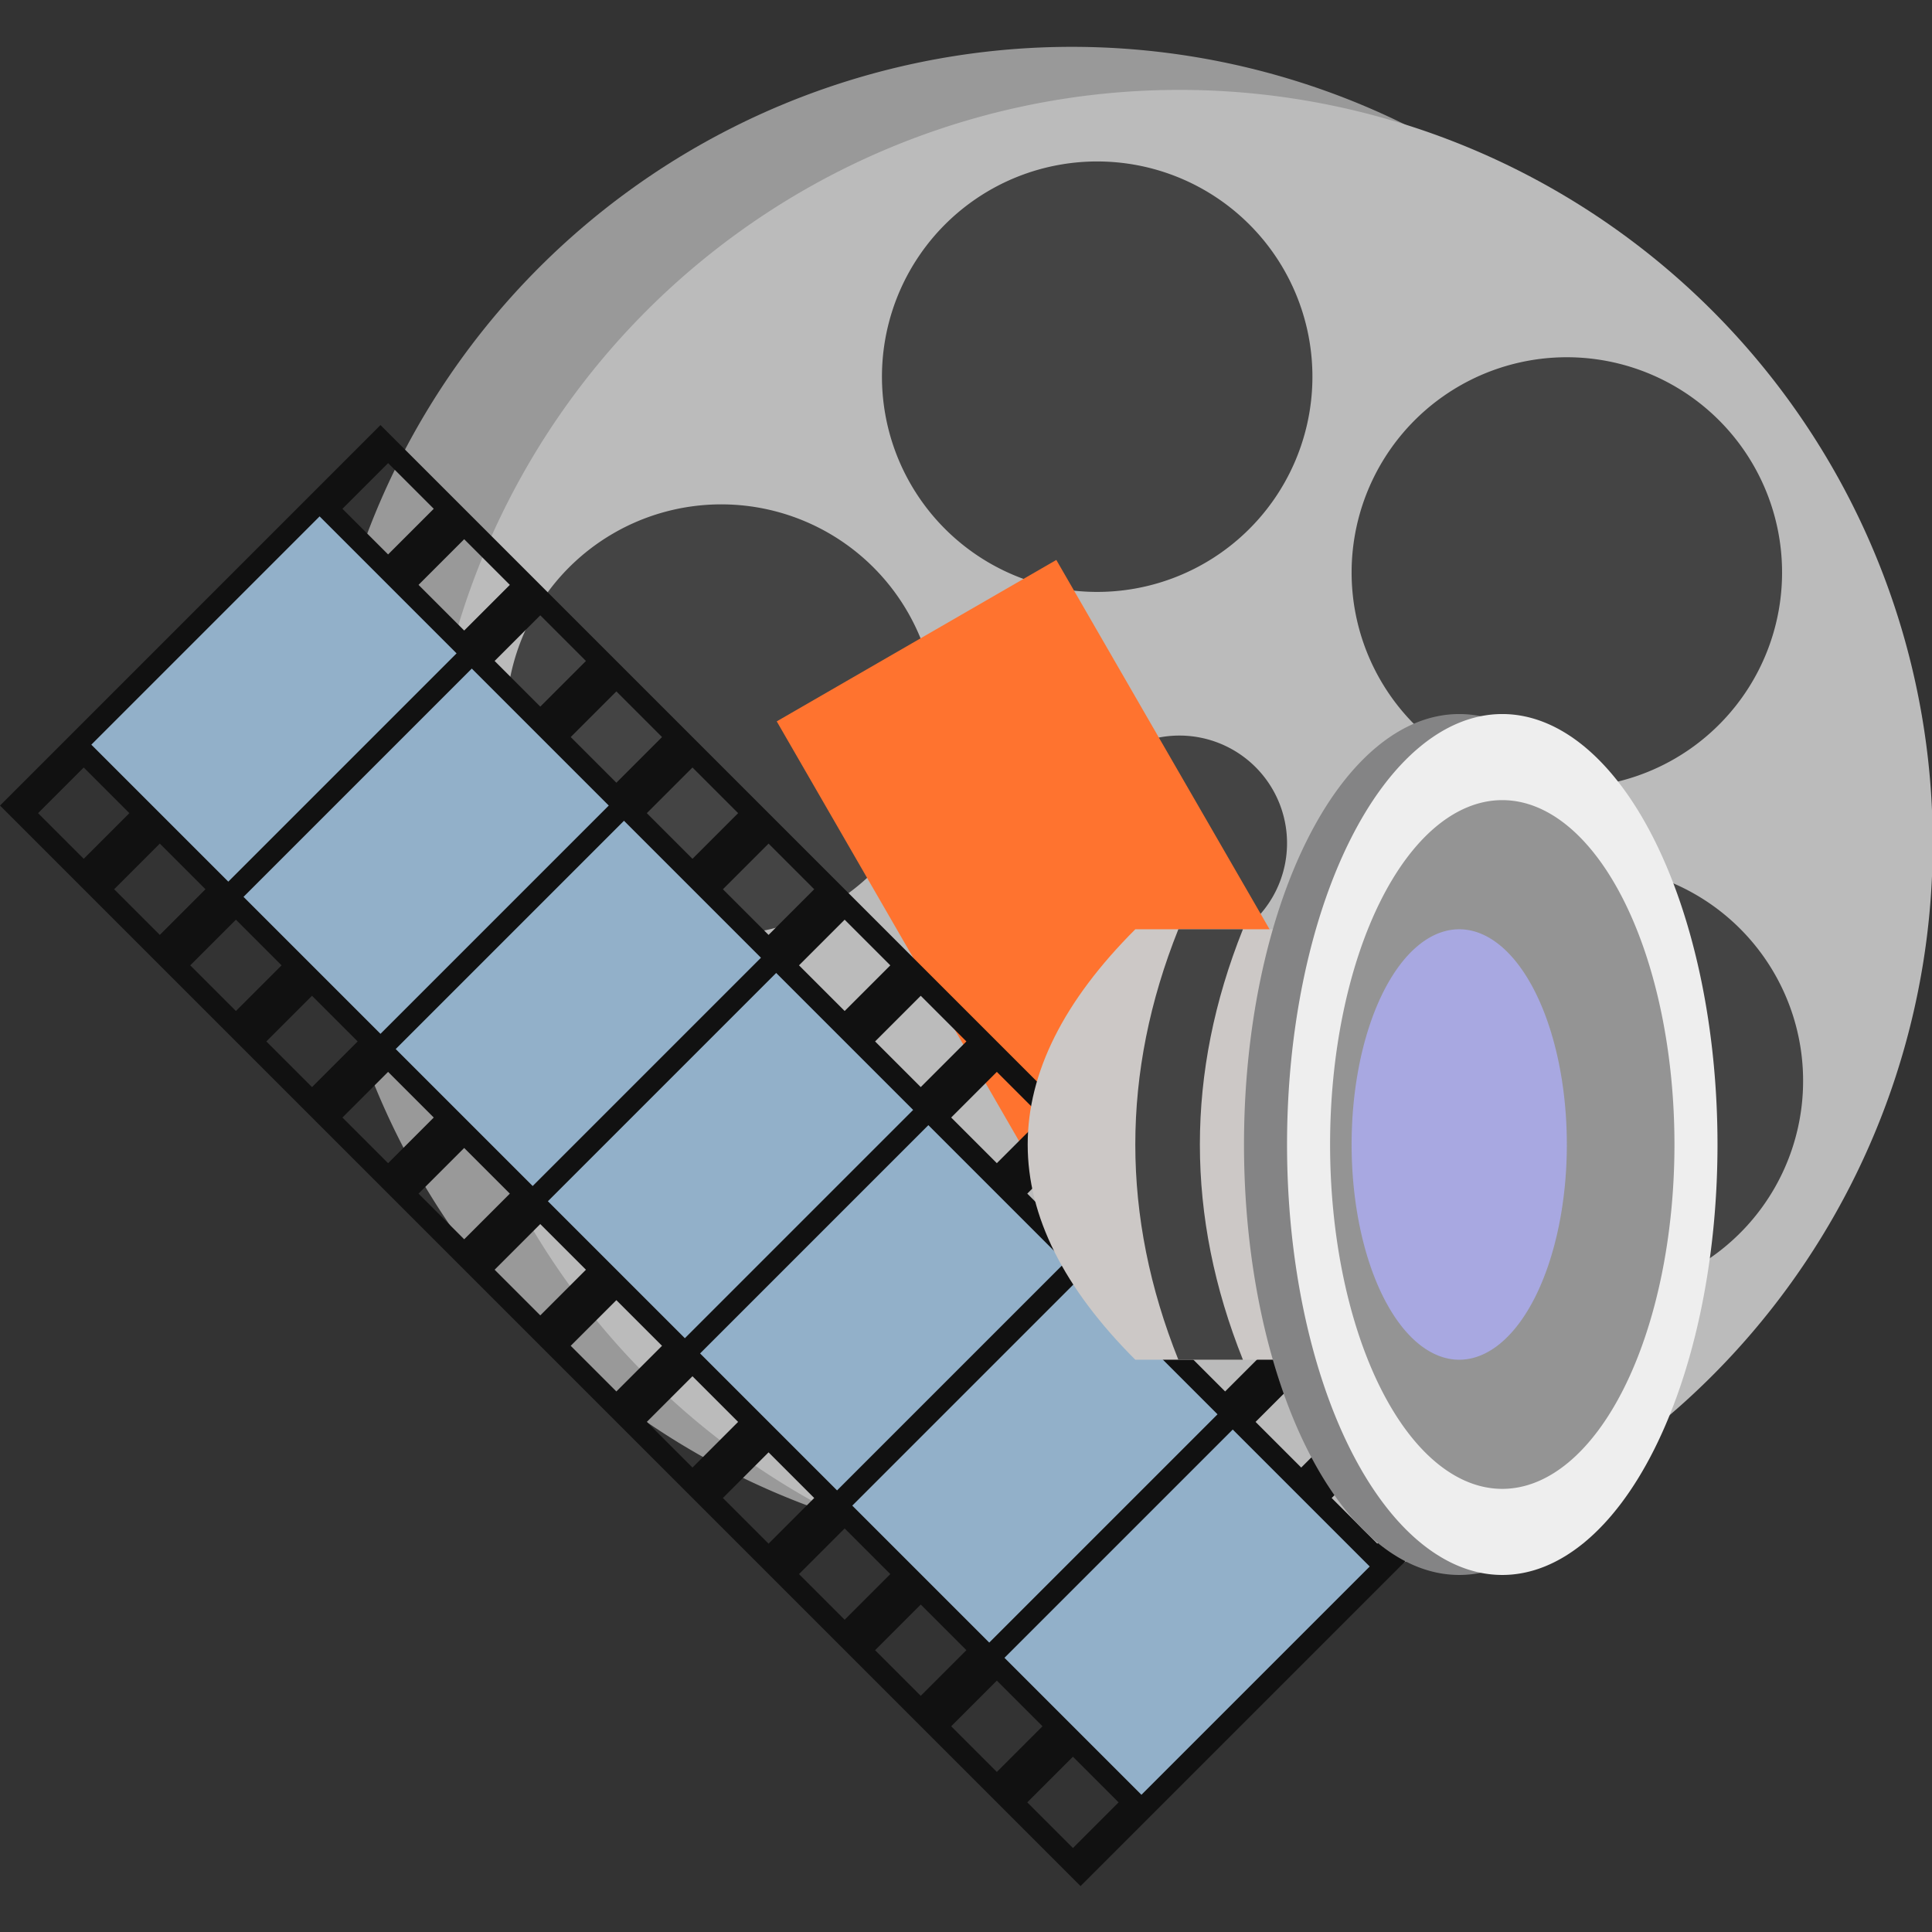 <?xml version="1.0" encoding="UTF-8" standalone="no"?>
<!-- Created with Inkscape (http://www.inkscape.org/) -->

<svg
   width="400"
   height="400"
   viewBox="0 0 105.833 105.833"
   version="1.1"
   id="svg5"
   xml:space="preserve"
   inkscape:version="1.2.2 (b0a8486541, 2022-12-01)"
   sodipodi:docname="smplayer.svg"
   xmlns:inkscape="http://www.inkscape.org/namespaces/inkscape"
   xmlns:sodipodi="http://sodipodi.sourceforge.net/DTD/sodipodi-0.dtd"
   xmlns="http://www.w3.org/2000/svg"
   xmlns:svg="http://www.w3.org/2000/svg"><rect x="0" y="0" width="105.833" height="105.833" fill="#333333" stroke="none"/><sodipodi:namedview
     id="namedview7"
     pagecolor="#ffffff"
     bordercolor="#000000"
     borderopacity="0.25"
     inkscape:showpageshadow="2"
     inkscape:pageopacity="0.0"
     inkscape:pagecheckerboard="0"
     inkscape:deskcolor="#d1d1d1"
     inkscape:document-units="mm"
     showgrid="false"
     inkscape:zoom="0.70644641"
     inkscape:cx="365.91594"
     inkscape:cy="336.18969"
     inkscape:window-width="1854"
     inkscape:window-height="1003"
     inkscape:window-x="0"
     inkscape:window-y="0"
     inkscape:window-maximized="1"
     inkscape:current-layer="layer1" /><defs
     id="defs2" /><g
     inkscape:label="Layer 1"
     inkscape:groupmode="layer"
     id="layer1"><g
       transform="matrix(1.179,0,0,1.179,-0.296,-15.119)"
       id="g1506"><path
         style="fill:#999999"
         d="m 50,15 a 35,35 0 1 0 0.1,0 z"
         id="path1462" /><path
         style="fill:#bbbbbb"
         d="m 55,17 a 35,35 0 1 0 0.1,0 z"
         id="path1464" /><path
         style="fill:#444444"
         d="m 55,47 a 5,5 0 1 0 0.1,0 z"
         id="path1466" /><g
         transform="rotate(-75,55,52)"
         id="g1470"><path
           style="fill:#444444"
           d="m 55,20 a 10,10 0 1 0 0.1,0 z"
           id="path1468" /></g><g
         transform="rotate(-10,55,52)"
         id="g1474"><path
           style="fill:#444444"
           d="m 55,20 a 10,10 0 1 0 0.1,0 z"
           id="path1472" /></g><g
         transform="rotate(55,55,52)"
         id="g1478"><path
           style="fill:#444444"
           d="m 55,20 a 10,10 0 1 0 0.1,0 z"
           id="path1476" /></g><g
         transform="rotate(120,55,52)"
         id="g1482"><path
           style="fill:#444444"
           d="m 55,20 a 10,10 0 1 0 0.1,0 z"
           id="path1480" /></g><g
         transform="rotate(-30,50,50)"
         id="g1486"><path
           style="fill:#ff732f"
           d="M 40,40 V 70 H 55 V 40 Z"
           id="path1484" /></g><g
         transform="rotate(-45,25,75)"
         id="g1492"><path
           style="fill:#111111"
           d="m 25,40 v 71 H 50 V 40 Z m 1,1.5 h 3 v 3 h -3 z m 0,5 h 3 v 3 h -3 z m 0,5 h 3 v 3 h -3 z m 0,5 h 3 v 3 h -3 z m 0,5 h 3 v 3 h -3 z m 0,5 h 3 v 3 h -3 z m 0,5 h 3 v 3 h -3 z m 0,5 h 3 v 3 h -3 z m 0,5 h 3 v 3 h -3 z m 0,5 h 3 v 3 h -3 z m 0,5 h 3 v 3 h -3 z m 0,5 h 3 v 3 h -3 z m 0,5 h 3 v 3 h -3 z m 0,5 h 3 v 3 h -3 z m 20,0 h 3 v 3 h -3 z m 0,-5 h 3 v 3 h -3 z m 0,-5 h 3 v 3 h -3 z m 0,-5 h 3 v 3 h -3 z m 0,-5 h 3 v 3 h -3 z m 0,-5 h 3 v 3 h -3 z m 0,-5 h 3 v 3 h -3 z m 0,-5 h 3 v 3 h -3 z m 0,-5 h 3 v 3 h -3 z m 0,-5 h 3 v 3 h -3 z m 0,-5 h 3 v 3 h -3 z m 0,-5 h 3 v 3 h -3 z m 0,-5 h 3 v 3 h -3 z m 0,-5 h 3 v 3 h -3 z"
           id="path1488" /><path
           style="fill:#92b0c9"
           d="m 30,41 v 9 h 15 v -9 z m 0,10 v 9 h 15 v -9 z m 0,10 v 9 h 15 v -9 z m 0,10 v 9 h 15 v -9 z m 0,10 v 9 h 15 v -9 z m 0,10 v 9 h 15 v -9 z m 0,10 v 9 h 15 v -9 z"
           id="path1490" /></g><path
         style="fill:#ccc8c6"
         d="m 53,56 q -10,10 0,20 h 8 V 56 Z"
         id="path1494" /><path
         style="fill:#444444"
         d="m 55,56 q -4,10 0,20 h 3 Q 54,66 58,56 Z"
         id="path1496" /><path
         style="fill:#848485"
         d="m 68,46 a 10,20 0 1 0 0.1,0 z"
         id="path1498" /><path
         style="fill:#eeeeee"
         d="m 70,46 a 10,20 0 1 0 0.1,0 z"
         id="path1500" /><path
         style="fill:#949494"
         d="m 70,50 a 8,16 0 1 0 0.1,0 z"
         id="path1502" /><path
         style="fill:#a8a8e1"
         d="m 68,56 a 5,10 0 1 0 0.1,0 z"
         id="path1504" /></g></g></svg>
